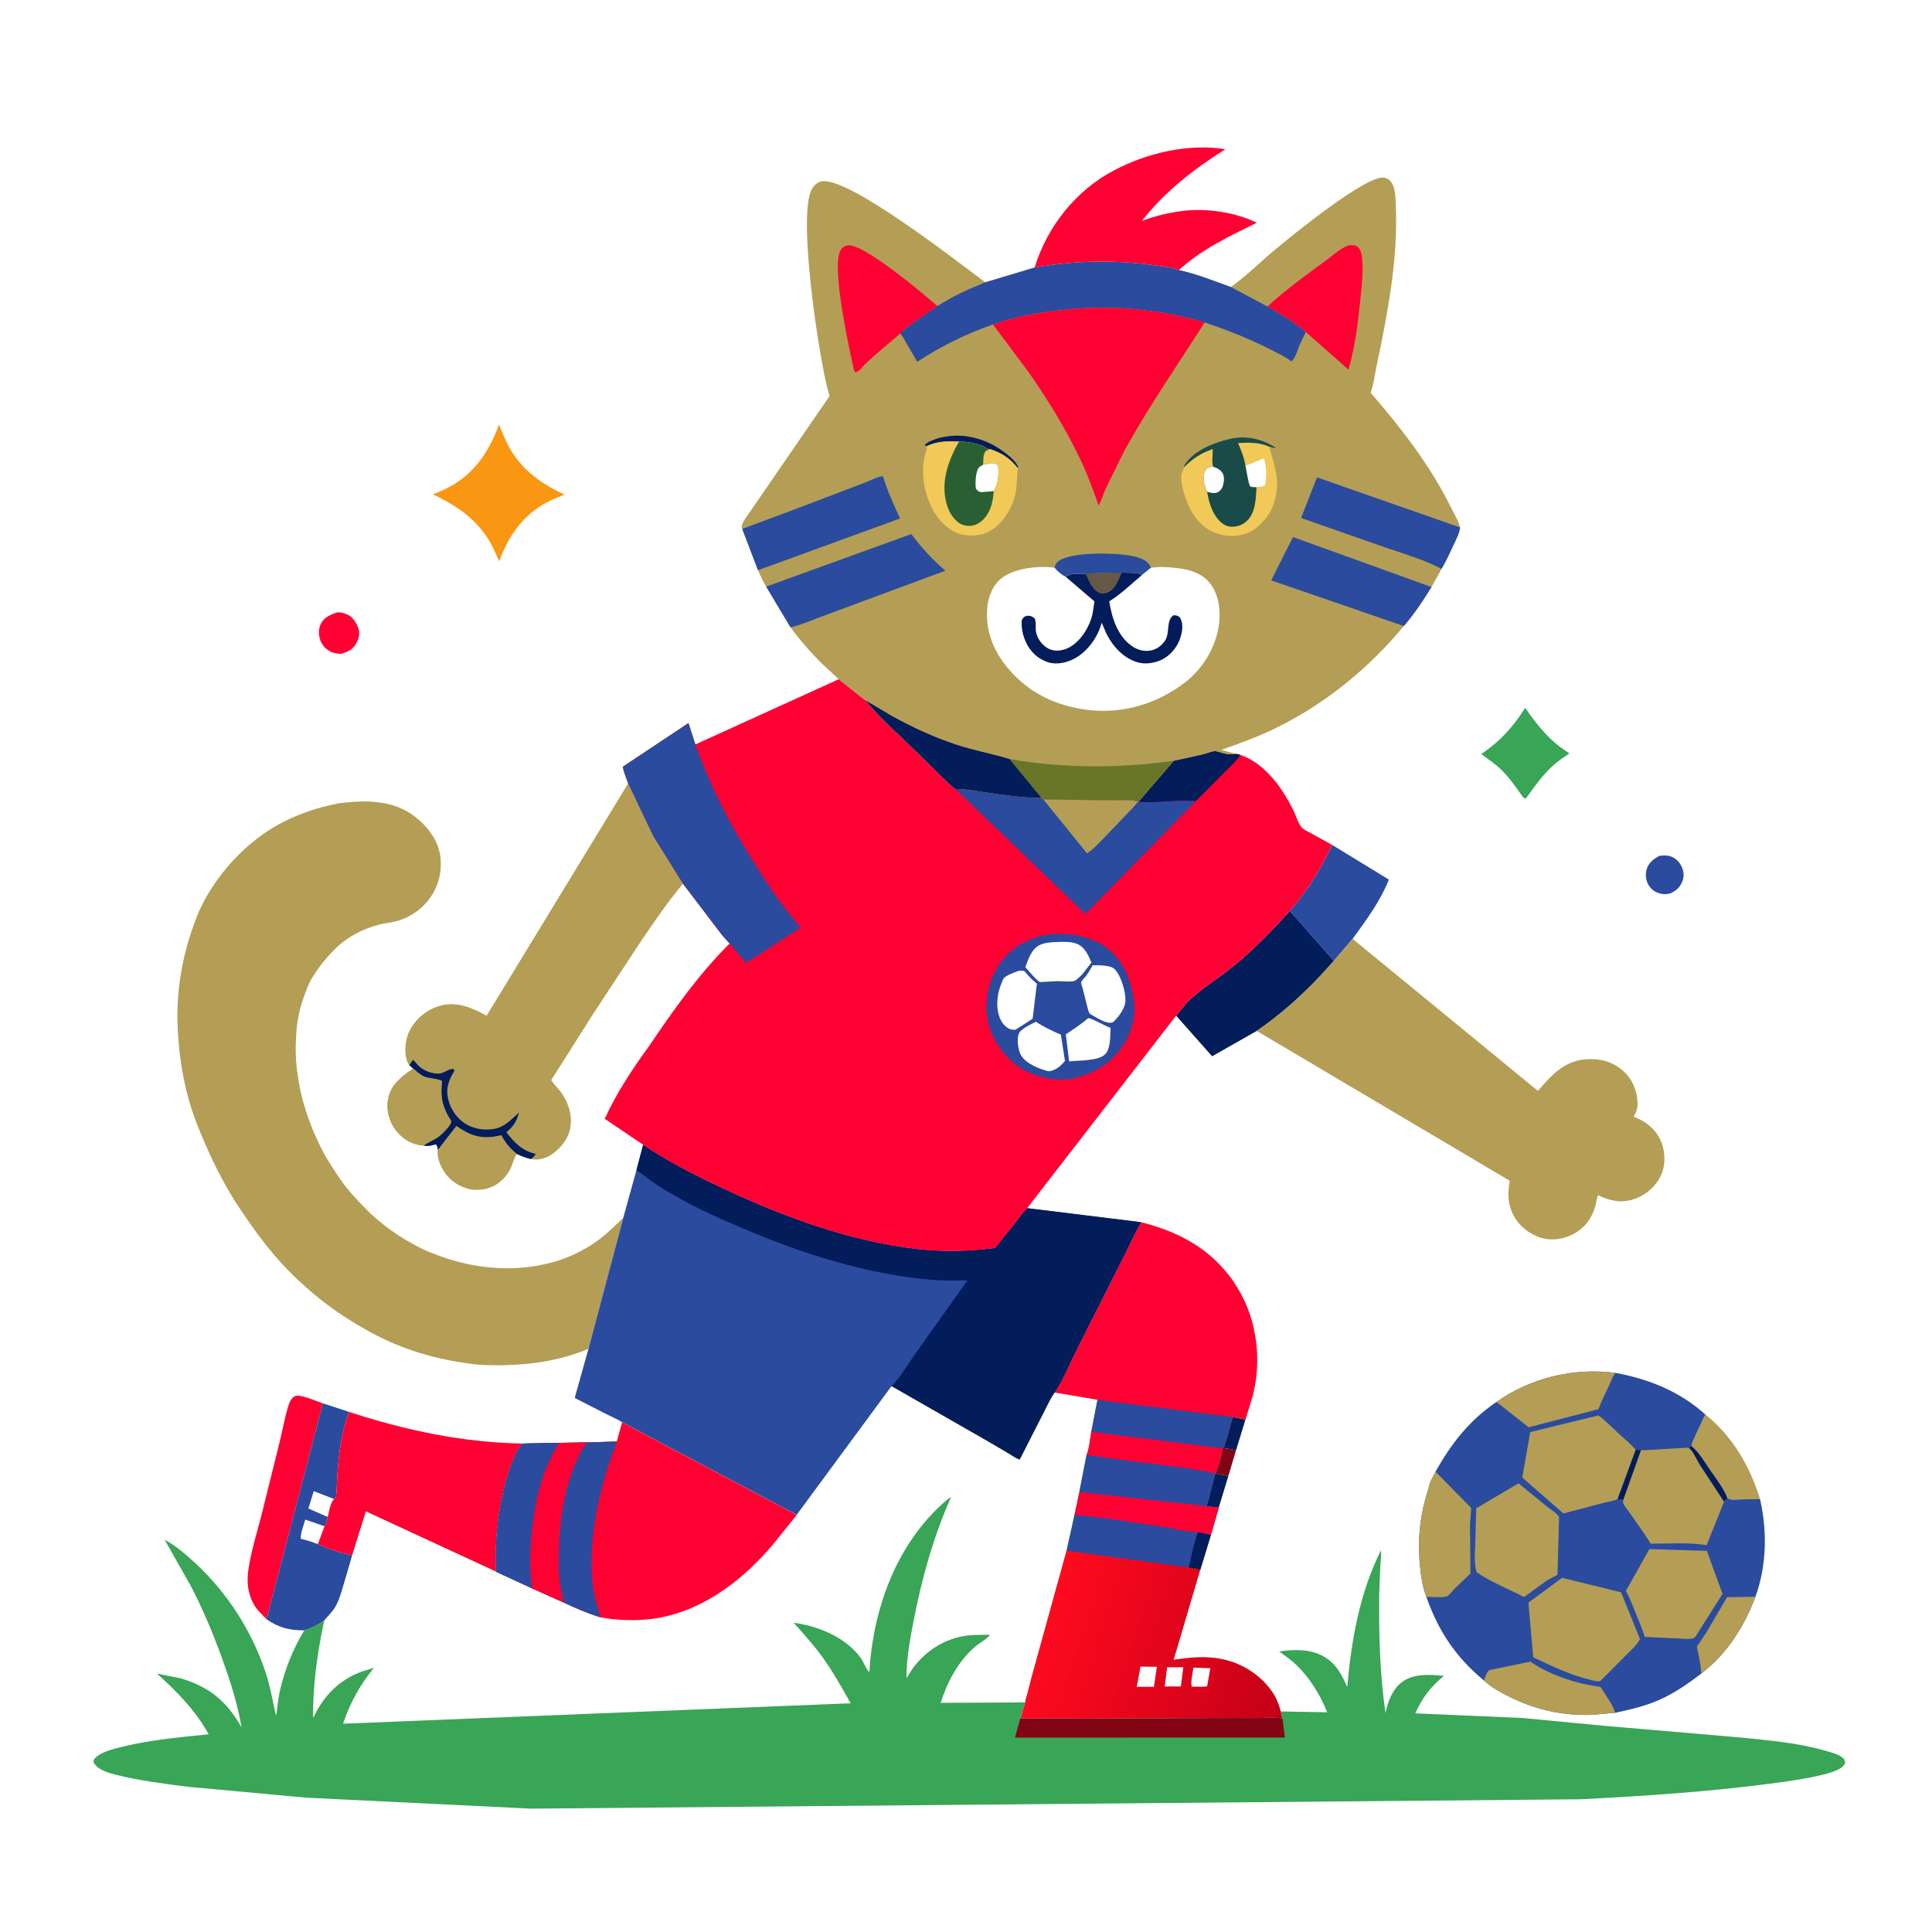 <svg version="1.1" xmlns="http://www.w3.org/2000/svg" style="display: block;" viewBox="0 0 2048 2048" width="1024" height="1024">
<defs>
	<linearGradient id="Gradient1" gradientUnits="userSpaceOnUse" x1="1361.69" y1="1801.42" x2="1107.34" y2="1719.12">
		<stop class="stop0" offset="0" stop-opacity="1" stop-color="rgb(196,0,24)"/>
		<stop class="stop1" offset="1" stop-opacity="1" stop-color="rgb(255,10,31)"/>
	</linearGradient>
</defs>
<path transform="translate(0,0)" fill="rgb(255,255,255)" d="M -0 -0 L 2048 0 L 2048 2048 L -0 2048 L -0 -0 z"/>
<path transform="translate(0,0)" fill="rgb(130,5,20)" d="M 1295.87 1535.31 L 1297.4 1534.98 L 1310.29 1537.21 L 1302.14 1564.59 L 1288.76 1562.11 C 1291.11 1553.86 1295.36 1543.83 1295.87 1535.31 z"/>
<path transform="translate(0,0)" fill="rgb(3,28,90)" d="M 1306.53 1502.05 C 1311.16 1502.86 1315.7 1503.63 1320.21 1505.02 L 1310.29 1537.21 L 1297.4 1534.98 C 1297.91 1530.79 1300.01 1525.83 1301.27 1521.74 L 1306.53 1502.05 z"/>
<path transform="translate(0,0)" fill="rgb(3,28,90)" d="M 1288.76 1562.11 L 1302.14 1564.59 L 1291.88 1598.23 L 1279.1 1596.59 L 1288.19 1562.19 L 1288.76 1562.11 z"/>
<path transform="translate(0,0)" fill="rgb(42,75,158)" d="M 1759.15 907.142 C 1762.72 906.934 1766.51 906.481 1770 907.47 C 1775.62 909.065 1779.66 913.01 1782.33 918.155 C 1784.82 922.95 1785.48 928.623 1783.58 933.73 C 1781.07 940.465 1776.82 944.321 1770.34 947.185 C 1767.68 947.665 1765.16 948.093 1762.46 947.689 C 1756.24 946.761 1751.41 944.132 1747.89 938.778 C 1744.81 934.092 1743.9 927.518 1745.35 922.094 C 1747.3 914.778 1752.82 910.512 1759.15 907.142 z"/>
<path transform="translate(0,0)" fill="rgb(255,0,51)" d="M 357.734 649.04 C 361.276 648.988 365.036 649.946 368.247 651.45 C 374.102 654.191 377.86 660.278 379.911 666.174 C 381.851 671.748 380.372 676.993 377.512 682.208 C 374.017 688.582 368.22 691.331 361.524 693.061 C 358.026 693.021 354.172 692.453 350.963 691.015 C 346.03 688.806 341.688 684.328 339.768 679.268 C 337.48 673.237 337.326 666.561 340.376 660.744 C 343.848 654.121 351.063 651.209 357.734 649.04 z"/>
<path transform="translate(0,0)" fill="rgb(180,158,85)" d="M 1807.68 1499.31 C 1836.42 1522.41 1855.02 1554.11 1865.7 1589.04 L 1843.83 1589.41 C 1839.14 1589.56 1835.25 1590.45 1831.1 1588.07 C 1826.78 1577.1 1818.22 1566.26 1811.56 1556.54 C 1806.18 1548.69 1800.5 1538.81 1792.99 1532.94 C 1793.49 1528.96 1795.87 1524.71 1797.53 1521.09 L 1807.68 1499.31 z"/>
<path transform="translate(0,0)" fill="rgb(180,158,85)" d="M 464.129 1218.77 L 464.915 1217.95 L 483.784 1193.59 C 498.335 1203.58 509.355 1207.74 527.108 1204.32 L 531.466 1203.37 C 535.951 1211.74 540.029 1216.75 547.385 1222.77 L 547.91 1223.27 C 544.528 1227.79 543.202 1235.34 540.269 1240.53 C 535.084 1249.71 526.739 1257.23 516.362 1259.9 L 515 1260.23 C 509.926 1261.5 503.042 1261.72 497.914 1260.59 C 486.349 1258.04 476.303 1251.09 470.039 1240.98 C 466.559 1235.36 462.62 1225.54 464.129 1218.77 z"/>
<path transform="translate(0,0)" fill="rgb(57,165,87)" d="M 1616.76 750.333 C 1629.98 769.495 1643.27 786.05 1663.35 798.284 C 1662.63 799.917 1659.31 801.554 1657.81 802.601 C 1652.86 806.054 1648.17 809.605 1643.83 813.808 C 1633.79 823.535 1625.74 835.156 1617.5 846.393 C 1615.06 846.746 1613.71 843.951 1612.49 842.278 C 1606.31 833.74 1599.98 824.469 1592.5 817.015 C 1585.86 810.401 1577.74 804.927 1570.23 799.346 C 1590.54 785.535 1603.73 770.818 1616.76 750.333 z"/>
<path transform="translate(0,0)" fill="rgb(42,75,158)" d="M 1412.14 895.658 L 1472.23 932.374 C 1463.29 955.202 1448.13 975.525 1433.82 995.229 L 1413.94 1018.55 L 1367.24 965.543 C 1386.5 943.829 1399.71 921.682 1412.14 895.658 z"/>
<path transform="translate(0,0)" fill="rgb(249,151,18)" d="M 529.031 450.044 C 532.552 458.437 535.648 467.029 540.179 474.955 C 553.669 498.55 574.147 513.201 598.407 524.288 L 585.75 529.532 C 556.711 542.774 539.869 565.791 529.082 595.007 C 525.511 586.618 521.903 578.164 516.915 570.5 C 502.354 548.127 482.43 535.328 458.892 523.977 L 470.114 519.329 C 500.902 505.051 517.471 481.048 529.031 450.044 z"/>
<path transform="translate(0,0)" fill="rgb(255,0,51)" d="M 282.574 1716.56 L 273.38 1706.9 C 263.976 1695.5 261.137 1680.35 263.019 1666 C 265.927 1643.83 273.752 1620.79 278.979 1598.91 L 296.931 1526.5 C 300.04 1513.71 302.225 1500.2 306.515 1487.77 C 307.536 1484.81 309.425 1481.95 312.119 1480.24 C 317.289 1476.97 335.924 1485.69 342.317 1487.6 L 282.574 1716.56 z"/>
<path transform="translate(0,0)" fill="rgb(42,75,158)" d="M 342.317 1487.6 L 369.957 1496.64 C 361.108 1519.95 358.6 1545.42 357.223 1570.15 C 357.017 1573.85 357.177 1586.55 355.055 1588.25 L 354.119 1589 C 350.104 1593.47 348.709 1602.29 347.501 1608.14 C 346.634 1611.65 345.899 1614.74 344.057 1617.88 L 336.992 1636.84 C 348.839 1642.12 360.609 1646.46 373.465 1648.5 L 363.381 1683.03 C 361.31 1689.62 359.33 1696.72 355.868 1702.72 C 352.668 1708.27 347.904 1713.1 343.694 1717.91 C 336.808 1722.31 330.5 1725.99 322.568 1728.23 C 306.47 1728.25 296 1725.58 282.574 1716.56 L 342.317 1487.6 z"/>
<path transform="translate(0,0)" fill="rgb(255,255,255)" d="M 336.992 1636.84 C 330.971 1634.54 325.16 1632.65 318.873 1631.21 C 318.319 1625.51 322.042 1616.44 323.608 1610.82 L 344.057 1617.88 L 336.992 1636.84 z"/>
<path transform="translate(0,0)" fill="rgb(255,255,255)" d="M 347.501 1608.14 L 326.874 1599.04 L 332.588 1580.68 L 354.119 1589 C 350.104 1593.47 348.709 1602.29 347.501 1608.14 z"/>
<path transform="translate(0,0)" fill="rgb(3,28,90)" d="M 1367.24 965.543 L 1413.94 1018.55 L 1400.2 1033.8 C 1379.43 1055.79 1357.23 1075.76 1332.18 1092.84 L 1284.88 1119.7 L 1246.74 1076.65 C 1252.09 1070.08 1257.64 1062.79 1264.03 1057.21 C 1278.24 1044.79 1294.86 1034.63 1309.47 1022.5 C 1330.49 1005.04 1349.07 985.912 1367.24 965.543 z"/>
<path transform="translate(0,0)" fill="rgb(255,0,51)" d="M 1096.73 283.599 C 1110.15 239.994 1140.52 201.754 1181.19 180.422 C 1215.96 162.179 1259.69 151.742 1298.96 158.219 C 1265.82 178.988 1234.67 203.125 1210.47 234.165 L 1211.43 233.806 C 1225.32 228.739 1239.34 225.31 1254.01 223.54 C 1279.17 220.501 1309.51 225.004 1332.28 236.129 C 1304.27 249.94 1272.72 264.736 1249.78 286.304 C 1242.08 283.285 1231.86 282.408 1223.67 281.265 C 1180.73 275.273 1139.43 276.29 1096.73 283.599 z"/>
<path transform="translate(0,0)" fill="rgb(255,0,51)" d="M 369.957 1496.64 C 430.107 1516.35 490.517 1529.1 554.001 1530.23 C 546.682 1539 542.752 1550.1 539.265 1560.86 C 528.595 1593.77 524.245 1631.58 525.924 1666.14 L 387.912 1602.26 L 373.465 1648.5 C 360.609 1646.46 348.839 1642.12 336.992 1636.84 L 344.057 1617.88 C 345.899 1614.74 346.634 1611.65 347.501 1608.14 C 348.709 1602.29 350.104 1593.47 354.119 1589 L 355.055 1588.25 C 357.177 1586.55 357.017 1573.85 357.223 1570.15 C 358.6 1545.42 361.108 1519.95 369.957 1496.64 z"/>
<path transform="translate(0,0)" fill="url(#Gradient1)" d="M 1144.03 1581.37 L 1247.04 1592.86 C 1257.01 1594.14 1268.47 1594.5 1278.21 1596.78 L 1279.1 1596.59 L 1291.88 1598.23 L 1283.61 1626.95 L 1272.45 1663.59 L 1244.16 1759.4 C 1261.45 1756.92 1278.17 1755.03 1295.5 1758.73 L 1297.22 1759.08 C 1318.05 1763.53 1338.88 1777.54 1350.12 1795.72 C 1353.67 1801.44 1355.97 1807.7 1357.68 1814.19 L 1359.43 1821.58 C 1350.97 1820.42 1341.69 1821.16 1333.11 1821.17 L 1284.18 1821.25 L 1152.92 1821.81 L 1081.59 1821.62 L 1086.55 1804.62 C 1086.54 1802.44 1087.94 1798.85 1088.51 1796.64 L 1093.32 1778.01 L 1130.41 1643.83 L 1138.86 1605.92 L 1144.03 1581.37 z"/>
<path transform="translate(0,0)" fill="rgb(255,255,255)" d="M 1265.06 1767.83 L 1282.96 1768.36 L 1279.61 1787.65 C 1274.44 1788.3 1268.54 1787.86 1263.29 1787.9 C 1261.91 1783.03 1264.4 1773.14 1265.06 1767.83 z"/>
<path transform="translate(0,0)" fill="rgb(255,255,255)" d="M 1237.2 1767.39 L 1254.32 1767.4 L 1251.76 1787.7 L 1234.64 1787.76 L 1237.2 1767.39 z"/>
<path transform="translate(0,0)" fill="rgb(255,255,255)" d="M 1208.95 1766.66 L 1226.34 1766.86 L 1223.17 1788.13 L 1205.04 1788.08 L 1208.95 1766.66 z"/>
<path transform="translate(0,0)" fill="rgb(42,75,158)" d="M 1144.03 1581.37 L 1247.04 1592.86 C 1257.01 1594.14 1268.47 1594.5 1278.21 1596.78 L 1279.1 1596.59 L 1291.88 1598.23 L 1283.61 1626.95 L 1272.45 1663.59 L 1260.16 1661.52 L 1130.41 1643.83 L 1138.86 1605.92 L 1144.03 1581.37 z"/>
<path transform="translate(0,0)" fill="rgb(3,28,90)" d="M 1269.94 1624.15 L 1283.61 1626.95 L 1272.45 1663.59 L 1260.16 1661.52 C 1263.17 1649.4 1265.42 1635.72 1269.94 1624.15 z"/>
<path transform="translate(0,0)" fill="rgb(255,0,51)" d="M 1144.03 1581.37 L 1247.04 1592.86 C 1257.01 1594.14 1268.47 1594.5 1278.21 1596.78 L 1279.1 1596.59 L 1291.88 1598.23 L 1283.61 1626.95 L 1269.94 1624.15 C 1258.98 1624.22 1246.01 1620.54 1235.01 1618.92 C 1203.18 1614.24 1170.92 1608.52 1138.86 1605.92 L 1144.03 1581.37 z"/>
<path transform="translate(0,0)" fill="rgb(255,0,51)" d="M 1209.68 1295.6 C 1252.95 1306.46 1288.98 1327.09 1312.51 1366.25 C 1332.55 1399.61 1337.61 1441.89 1328.06 1479.39 L 1320.21 1505.02 C 1315.7 1503.63 1311.16 1502.86 1306.53 1502.05 L 1301.27 1521.74 C 1300.01 1525.83 1297.91 1530.79 1297.4 1534.98 L 1295.87 1535.31 C 1295.36 1543.83 1291.11 1553.86 1288.76 1562.11 L 1288.19 1562.19 L 1279.1 1596.59 L 1278.21 1596.78 C 1268.47 1594.5 1257.01 1594.14 1247.04 1592.86 L 1144.03 1581.37 L 1151.56 1542.57 C 1154.47 1535.52 1155.29 1525.37 1156.59 1517.73 L 1163.18 1483.92 L 1118.01 1476.28 C 1127.29 1461.81 1134.37 1444.57 1142.05 1429.16 L 1190.46 1333.29 C 1196.9 1320.77 1202.53 1307.73 1209.68 1295.6 z"/>
<path transform="translate(0,0)" fill="rgb(42,75,158)" d="M 1163.18 1483.92 L 1306.53 1502.05 L 1301.27 1521.74 C 1300.01 1525.83 1297.91 1530.79 1297.4 1534.98 L 1295.87 1535.31 C 1295.36 1543.83 1291.11 1553.86 1288.76 1562.11 L 1288.19 1562.19 L 1279.1 1596.59 L 1278.21 1596.78 C 1268.47 1594.5 1257.01 1594.14 1247.04 1592.86 L 1144.03 1581.37 L 1151.56 1542.57 C 1154.47 1535.52 1155.29 1525.37 1156.59 1517.73 L 1163.18 1483.92 z"/>
<path transform="translate(0,0)" fill="rgb(255,0,51)" d="M 1156.59 1517.73 L 1295.87 1535.31 C 1295.36 1543.83 1291.11 1553.86 1288.76 1562.11 L 1288.19 1562.19 C 1266.05 1556.68 1242.59 1554.67 1220 1551.71 L 1151.56 1542.57 C 1154.47 1535.52 1155.29 1525.37 1156.59 1517.73 z"/>
<path transform="translate(0,0)" fill="rgb(42,75,158)" d="M 1151.56 1542.57 L 1220 1551.71 C 1242.59 1554.67 1266.05 1556.68 1288.19 1562.19 L 1279.1 1596.59 L 1278.21 1596.78 C 1268.47 1594.5 1257.01 1594.14 1247.04 1592.86 L 1144.03 1581.37 L 1151.56 1542.57 z"/>
<path transform="translate(0,0)" fill="rgb(180,158,85)" d="M 665.884 830.42 L 692.635 886.514 L 723.996 936.811 C 707.377 956.45 693.034 977.721 678.617 999.003 L 628.658 1074.99 L 584.304 1144.97 L 585.182 1146.28 C 588.255 1150.72 592.328 1154.4 595.459 1158.87 C 602.557 1169.02 606.602 1182.08 604.74 1194.47 C 602.958 1206.34 595.188 1216.41 585.611 1223.23 C 579.082 1227.87 571.531 1230.03 563.533 1228.83 L 562.702 1228.66 C 557.354 1227.42 552.859 1225.58 547.91 1223.27 L 547.385 1222.77 C 540.029 1216.75 535.951 1211.74 531.466 1203.37 L 527.108 1204.32 C 509.355 1207.74 498.335 1203.58 483.784 1193.59 L 464.915 1217.95 L 464.129 1218.77 C 463.643 1216.56 463.685 1214.56 462 1213 C 457.692 1214.27 454.468 1215.27 449.935 1214.51 L 448.995 1214.32 C 444.065 1214.11 439.148 1212.67 434.68 1210.6 C 425.195 1206.21 416.68 1196.44 413.305 1186.6 L 412.78 1185 C 410.657 1178.68 410.218 1171.41 411.432 1164.81 C 414.209 1149.72 426.113 1140.83 437.959 1132.74 L 433.884 1129.23 C 432.775 1127.66 431.968 1126.24 431.392 1124.42 C 428.083 1113.93 429.586 1100.77 434.868 1091.21 C 441.844 1078.57 453.386 1069.74 467.277 1065.92 C 484.156 1061.29 501.338 1068.48 515.803 1076.72 L 665.884 830.42 z"/>
<path transform="translate(0,0)" fill="rgb(3,28,90)" d="M 433.884 1129.23 L 437.713 1123.44 C 440.224 1125.35 441.722 1127.92 443.971 1130.07 C 449.422 1135.29 459.545 1139.1 467.1 1137.77 C 469.208 1137.4 470.952 1136.44 472.839 1135.5 C 476.012 1133.92 477.271 1132.91 480.829 1133.26 L 481.749 1135 C 475.708 1144.91 472.3 1153.35 475.091 1165.21 C 477.668 1176.16 484.692 1186.17 494.468 1191.89 C 503.736 1197.31 516.601 1198.88 526.947 1195.94 C 536.464 1193.23 542.937 1185.66 550.205 1179.36 C 547.261 1189.37 544.75 1193.51 536.791 1200.17 C 545.356 1211.48 553.442 1219.76 567.826 1223.17 C 566.819 1225.95 564.98 1226.84 562.702 1228.66 C 557.354 1227.42 552.859 1225.58 547.91 1223.27 L 547.385 1222.77 C 540.029 1216.75 535.951 1211.74 531.466 1203.37 L 527.108 1204.32 C 509.355 1207.74 498.335 1203.58 483.784 1193.59 L 464.915 1217.95 L 464.129 1218.77 C 463.643 1216.56 463.685 1214.56 462 1213 C 457.692 1214.27 454.468 1215.27 449.935 1214.51 L 448.995 1214.32 C 454.332 1210.29 460.889 1208.28 466.109 1204.02 C 469.026 1201.64 478.556 1192.36 478.343 1188.65 C 478.297 1187.85 476.043 1184.85 475.449 1183.81 C 468.048 1170.94 466.919 1160.61 468.535 1146.06 C 465.92 1143.69 453.846 1143.16 449.607 1141.27 C 445.457 1139.42 441.487 1135.61 437.959 1132.74 L 433.884 1129.23 z"/>
<path transform="translate(0,0)" fill="rgb(180,158,85)" d="M 437.959 1132.74 C 441.487 1135.61 445.457 1139.42 449.607 1141.27 C 453.846 1143.16 465.92 1143.69 468.535 1146.06 C 466.919 1160.61 468.048 1170.94 475.449 1183.81 C 476.043 1184.85 478.297 1187.85 478.343 1188.65 C 478.556 1192.36 469.026 1201.64 466.109 1204.02 C 460.889 1208.28 454.332 1210.29 448.995 1214.32 C 444.065 1214.11 439.148 1212.67 434.68 1210.6 C 425.195 1206.21 416.68 1196.44 413.305 1186.6 L 412.78 1185 C 410.657 1178.68 410.218 1171.41 411.432 1164.81 C 414.209 1149.72 426.113 1140.83 437.959 1132.74 z"/>
<path transform="translate(0,0)" fill="rgb(180,158,85)" d="M 1433.82 995.229 L 1630.23 1156.34 C 1644.37 1140.04 1658.06 1124.5 1681.16 1122.88 C 1695.84 1121.85 1708.9 1124.96 1720.22 1134.88 C 1730.24 1143.65 1735.04 1155.23 1735.86 1168.34 C 1736.22 1174.06 1734.67 1178.95 1731.62 1183.74 L 1734.51 1184.85 C 1746.98 1190.09 1757.03 1199.29 1761.66 1212.2 C 1765.39 1222.61 1765.43 1235.98 1760.63 1246.03 C 1754.88 1258.06 1744.67 1266.89 1732.1 1271.13 C 1718.6 1275.7 1706.51 1272.98 1694.12 1267.05 C 1692.63 1269.7 1692.35 1273.53 1691.63 1276.51 C 1688.99 1287.49 1683.22 1297.47 1674.04 1304.25 C 1663.93 1311.72 1651.28 1315.21 1638.79 1313.27 C 1626.69 1311.39 1614.68 1303.56 1607.65 1293.64 C 1598.53 1280.75 1597.58 1266.64 1600.39 1251.64 L 1332.18 1092.84 C 1357.23 1075.76 1379.43 1055.79 1400.2 1033.8 L 1413.94 1018.55 L 1433.82 995.229 z"/>
<path transform="translate(0,0)" fill="rgb(42,75,158)" d="M 1586.37 1486.12 C 1622.69 1460.34 1668.75 1449.51 1712.71 1455.33 C 1748.28 1461.94 1780.34 1474.93 1807.68 1499.31 L 1797.53 1521.09 C 1795.87 1524.71 1793.49 1528.96 1792.99 1532.94 C 1800.5 1538.81 1806.18 1548.69 1811.56 1556.54 C 1818.22 1566.26 1826.78 1577.1 1831.1 1588.07 C 1835.25 1590.45 1839.14 1589.56 1843.83 1589.41 L 1865.7 1589.04 C 1873.43 1622.94 1872.82 1659.75 1860.8 1692.62 C 1849.04 1724.21 1830.52 1753.32 1803.47 1774.07 C 1789.52 1784.71 1774.38 1795.21 1758.24 1802.26 C 1743.49 1808.69 1727.89 1812.21 1712.24 1815.61 L 1687.11 1817.84 C 1655.6 1818.75 1626.84 1812.24 1598.73 1798 C 1589.75 1793.45 1580.43 1788.41 1573.07 1781.45 C 1543.28 1756.67 1524.78 1729.28 1511.99 1692.71 C 1508.02 1682.72 1506.32 1670.7 1505.26 1660.08 C 1502.35 1630.94 1505.41 1604.52 1514.56 1576.82 C 1515.16 1571.72 1519.31 1564.66 1521.75 1560.07 C 1538.16 1530.38 1557.92 1505.23 1586.37 1486.12 z"/>
<path transform="translate(0,0)" fill="rgb(180,158,85)" d="M 1803.47 1774.07 C 1803.12 1767.23 1801.76 1760.31 1800.51 1753.58 C 1800.13 1751.55 1798.67 1747.12 1798.92 1745.33 C 1799.03 1744.62 1800.81 1742.54 1801.32 1741.79 L 1809.29 1729.68 L 1830.73 1693.12 L 1860.8 1692.62 C 1849.04 1724.21 1830.52 1753.32 1803.47 1774.07 z"/>
<path transform="translate(0,0)" fill="rgb(180,158,85)" d="M 1586.37 1486.12 C 1622.69 1460.34 1668.75 1449.51 1712.71 1455.33 L 1711.88 1456.23 C 1708.98 1459.92 1707.26 1465.28 1705.27 1469.54 C 1701.49 1477.66 1697.5 1485.35 1694.41 1493.79 L 1620.38 1512.97 L 1586.37 1486.12 z"/>
<path transform="translate(0,0)" fill="rgb(180,158,85)" d="M 1573.07 1781.45 C 1574.32 1778.41 1575.96 1771.58 1579.02 1770.32 L 1622.29 1761.4 C 1636.86 1771.68 1655.75 1779.04 1672.98 1783.6 C 1679.02 1785.2 1685.15 1786.28 1691.29 1787.41 C 1692.38 1787.61 1695.8 1787.86 1696.43 1788.34 C 1697.74 1789.34 1699.76 1793.19 1700.75 1794.69 C 1705.06 1801.19 1709.86 1808.12 1712.24 1815.61 L 1687.11 1817.84 C 1655.6 1818.75 1626.84 1812.24 1598.73 1798 C 1589.75 1793.45 1580.43 1788.41 1573.07 1781.45 z"/>
<path transform="translate(0,0)" fill="rgb(180,158,85)" d="M 1514.56 1576.82 C 1515.16 1571.72 1519.31 1564.66 1521.75 1560.07 L 1559.51 1598.53 L 1558.3 1615.45 L 1558.73 1668.01 L 1541.74 1684.3 C 1539.56 1686.51 1536.82 1690.34 1534.33 1691.93 C 1531.34 1693.84 1516.18 1692.84 1511.99 1692.71 C 1508.02 1682.72 1506.32 1670.7 1505.26 1660.08 C 1502.35 1630.94 1505.41 1604.52 1514.56 1576.82 z"/>
<path transform="translate(0,0)" fill="rgb(180,158,85)" d="M 1748.41 1642.1 L 1809.32 1643.98 L 1825.96 1689.56 L 1797.5 1734.55 L 1795.67 1736.39 C 1790.84 1738.09 1783.71 1737 1778.53 1736.79 L 1743.55 1735.21 C 1740.56 1725.64 1736.47 1716.42 1732.69 1707.15 C 1729.98 1700.52 1727.64 1693.6 1724 1687.42 L 1723.47 1686.56 L 1748.41 1642.1 z"/>
<path transform="translate(0,0)" fill="rgb(180,158,85)" d="M 1564.02 1629.72 L 1564.86 1598.83 L 1609.7 1572.42 L 1640.09 1597.19 C 1643.77 1600.12 1650.52 1604.1 1652.7 1608.18 L 1651.02 1669.35 L 1640.14 1675.14 L 1615.57 1692.93 C 1598.94 1684.29 1580.75 1677.19 1565.24 1666.65 C 1561.96 1655.98 1563.82 1640.87 1564.02 1629.72 z"/>
<path transform="translate(0,0)" fill="rgb(180,158,85)" d="M 1714.78 1588.93 C 1710.94 1591.27 1703.83 1592.03 1699.24 1593.24 L 1657.26 1604.34 L 1613.65 1566.22 L 1622.14 1518.04 L 1694.36 1500.42 C 1702.32 1506.18 1709.3 1513.49 1716.47 1520.18 C 1722.31 1525.64 1728.8 1530.7 1733.91 1536.86 L 1714.78 1588.93 z"/>
<path transform="translate(0,0)" fill="rgb(180,158,85)" d="M 1792.99 1532.94 C 1800.5 1538.81 1806.18 1548.69 1811.56 1556.54 C 1818.22 1566.26 1826.78 1577.1 1831.1 1588.07 C 1829.78 1589.34 1828.52 1590.37 1827.59 1591.94 L 1809.08 1637.89 C 1790.46 1634.82 1768.72 1636.45 1749.76 1636.37 C 1742.99 1625.11 1734.93 1614.47 1727.5 1603.62 C 1725.69 1600.98 1721.36 1595.87 1720.5 1592.93 C 1720.23 1591.99 1720.65 1590.99 1720.72 1590.02 L 1714.78 1588.93 L 1733.91 1536.86 L 1739.6 1536.98 C 1741.18 1537.79 1748.85 1536.87 1750.78 1536.8 L 1790 1534.55 L 1792.99 1532.94 z"/>
<path transform="translate(0,0)" fill="rgb(3,28,90)" d="M 1733.91 1536.86 L 1739.6 1536.98 L 1720.72 1590.02 L 1714.78 1588.93 L 1733.91 1536.86 z"/>
<path transform="translate(0,0)" fill="rgb(3,28,90)" d="M 1792.99 1532.94 C 1800.5 1538.81 1806.18 1548.69 1811.56 1556.54 C 1818.22 1566.26 1826.78 1577.1 1831.1 1588.07 C 1829.78 1589.34 1828.52 1590.37 1827.59 1591.94 L 1802 1552.88 C 1798.65 1547.63 1794.73 1538.06 1790 1534.55 L 1792.99 1532.94 z"/>
<path transform="translate(0,0)" fill="rgb(180,158,85)" d="M 1655.94 1672.54 L 1718.4 1687.94 L 1738.43 1737.45 C 1735.62 1743.46 1729.11 1749.11 1724.42 1753.85 L 1699.02 1779.34 C 1698.18 1780.31 1697.18 1781.67 1695.9 1782.08 C 1693.04 1782.98 1687.4 1781.07 1684.38 1780.32 C 1663.62 1775.2 1644.53 1765.89 1625.28 1756.85 L 1620.18 1698.84 L 1655.94 1672.54 z"/>
<path transform="translate(0,0)" fill="rgb(180,158,85)" d="M 359.596 851.431 C 388.188 848.041 416.993 847.594 440.707 866.327 C 453.688 876.581 464.978 891.601 466.872 908.5 C 468.826 925.922 463.997 942.373 452.775 955.84 C 444.551 965.709 432.397 973.413 419.955 976.592 C 413.765 978.174 407.234 978.589 401.12 980.352 C 385.182 984.603 371.206 991.694 358.78 1002.52 C 346.527 1014.1 337.113 1025.66 328.707 1040.24 C 319.755 1060.11 314.355 1078.76 313.794 1100.72 C 312.437 1120.8 315.002 1140.52 319.361 1160.09 C 324.963 1183.12 333.299 1204.02 344.565 1224.87 C 351.578 1236.3 358.358 1247.53 366.639 1258.12 C 374.399 1268.05 383.557 1277.17 392.444 1286.08 C 410.614 1303.15 433.174 1317.94 456.162 1327.65 C 484.428 1338.95 511.102 1344.81 541.765 1344.4 C 574.235 1343.51 605.076 1335.2 631.89 1316.24 C 642.166 1308.97 651.665 1299.64 660.698 1290.9 L 623.785 1429.86 C 586.874 1445.32 547.204 1448.62 507.611 1446.72 C 469.829 1442.64 434.376 1433.46 400.338 1416.25 C 371.029 1401.04 344.279 1383.21 320.106 1360.67 C 291.654 1335.33 269.147 1304.29 248.539 1272.48 C 232.268 1246.24 219.393 1218.61 208.12 1189.9 C 194.344 1153.85 188.499 1115.31 187.998 1076.86 C 188.191 1042.43 194.456 1009.39 206.604 977.163 C 217.713 944.913 242.702 912.756 269.174 891.559 C 295.841 869.988 326.221 857.924 359.596 851.431 z"/>
<path transform="translate(0,0)" fill="rgb(42,75,158)" d="M 681.772 1213.52 C 708.607 1231.66 737.716 1246.3 767 1260.05 C 830.9 1290.07 902.042 1316.15 972.5 1324.07 C 1000.05 1327.16 1027.35 1326.55 1054.79 1322.89 L 1076.34 1296.05 C 1080.23 1291.05 1084.19 1284.97 1088.86 1280.69 L 1209.68 1295.6 C 1202.53 1307.73 1196.9 1320.77 1190.46 1333.29 L 1142.05 1429.16 C 1134.37 1444.57 1127.29 1461.81 1118.01 1476.28 C 1113.21 1483.12 1109.47 1491.76 1105.54 1499.24 L 1081.03 1547.31 C 1077.01 1546.37 1072.66 1542.95 1069.03 1540.78 L 1045.45 1526.96 L 945.039 1469.5 L 844.577 1605.88 L 659.491 1507.69 C 654.436 1504.31 648.269 1501.78 642.821 1499.04 L 609.203 1481.89 L 623.785 1429.86 L 660.698 1290.9 L 674.606 1240.58 L 681.772 1213.52 z"/>
<path transform="translate(0,0)" fill="rgb(3,28,90)" d="M 681.772 1213.52 C 708.607 1231.66 737.716 1246.3 767 1260.05 C 830.9 1290.07 902.042 1316.15 972.5 1324.07 C 1000.05 1327.16 1027.35 1326.55 1054.79 1322.89 L 1076.34 1296.05 C 1080.23 1291.05 1084.19 1284.97 1088.86 1280.69 L 1209.68 1295.6 C 1202.53 1307.73 1196.9 1320.77 1190.46 1333.29 L 1142.05 1429.16 C 1134.37 1444.57 1127.29 1461.81 1118.01 1476.28 C 1113.21 1483.12 1109.47 1491.76 1105.54 1499.24 L 1081.03 1547.31 C 1077.01 1546.37 1072.66 1542.95 1069.03 1540.78 L 1045.45 1526.96 L 945.039 1469.5 C 953.922 1460.89 961.554 1447.13 968.886 1436.96 L 1025.49 1357.35 C 1013.14 1357.42 1000.39 1357.71 988.083 1356.69 C 919.419 1350.98 851.274 1329.3 788.145 1302.4 C 766.214 1293.06 744.077 1283.47 723.188 1271.93 C 712.523 1266.04 701.874 1259.82 691.811 1252.93 C 685.98 1248.95 680.711 1244.14 674.606 1240.58 L 681.772 1213.52 z"/>
<path transform="translate(0,0)" fill="rgb(255,0,51)" d="M 889.138 719.999 L 917.305 742.251 C 933.139 761.798 952.646 778.369 970.49 796.032 L 999.655 824.619 C 1003.76 828.475 1008.14 833.319 1012.85 836.389 C 1023.54 836.235 1034.43 838.469 1045 840.002 C 1064.43 842.82 1084.38 845.795 1104.04 845.846 L 1106.02 847.515 L 1183.35 848.327 C 1189.01 848.442 1201.45 847.293 1206.24 849.918 L 1206.77 849.963 L 1244.2 806.462 L 1274.56 799.743 C 1278.36 798.82 1284.08 796.366 1287.81 796.251 C 1290.32 796.174 1295.21 798.136 1297.81 798.752 C 1302.32 799.824 1305.69 799.68 1310.26 799.082 L 1314.8 800.159 C 1341.08 809.241 1359.69 835.738 1371.41 859.747 C 1373.75 864.522 1376.29 873.182 1379.7 877.036 C 1381.79 879.394 1386.57 881.587 1389.4 883.161 L 1412.14 895.658 C 1399.71 921.682 1386.5 943.829 1367.24 965.543 C 1349.07 985.912 1330.49 1005.04 1309.47 1022.5 C 1294.86 1034.63 1278.24 1044.79 1264.03 1057.21 C 1257.64 1062.79 1252.09 1070.08 1246.74 1076.65 L 1088.86 1280.69 C 1084.19 1284.97 1080.23 1291.05 1076.34 1296.05 L 1054.79 1322.89 C 1027.35 1326.55 1000.05 1327.16 972.5 1324.07 C 902.042 1316.15 830.9 1290.07 767 1260.05 C 737.716 1246.3 708.607 1231.66 681.772 1213.52 L 641.01 1185.99 C 653.272 1159.07 670.667 1132.66 688.112 1108.78 C 713.486 1071.14 741.087 1032.21 773.406 1000.2 L 765.453 991.224 L 723.996 936.811 L 692.635 886.514 L 665.884 830.42 C 663.871 824.691 661.324 818.774 660.127 812.829 L 729.806 766.493 L 737.122 789.132 L 889.138 719.999 z"/>
<path transform="translate(0,0)" fill="rgb(3,28,90)" d="M 1244.2 806.462 L 1274.56 799.743 C 1278.36 798.82 1284.08 796.366 1287.81 796.251 C 1290.32 796.174 1295.21 798.136 1297.81 798.752 C 1302.32 799.824 1305.69 799.68 1310.26 799.082 L 1314.8 800.159 C 1310.1 807.642 1302.54 813.999 1296.33 820.265 L 1267.41 849.399 C 1247.39 847.367 1226.83 851.855 1206.77 849.963 L 1244.2 806.462 z"/>
<path transform="translate(0,0)" fill="rgb(42,75,158)" d="M 1012.85 836.389 C 1023.54 836.235 1034.43 838.469 1045 840.002 C 1064.43 842.82 1084.38 845.795 1104.04 845.846 L 1106.02 847.515 L 1183.35 848.327 C 1189.01 848.442 1201.45 847.293 1206.24 849.918 L 1206.77 849.963 C 1226.83 851.855 1247.39 847.367 1267.41 849.399 L 1150.5 968.911 L 1012.85 836.389 z"/>
<path transform="translate(0,0)" fill="rgb(180,158,85)" d="M 1106.02 847.515 L 1183.35 848.327 C 1189.01 848.442 1201.45 847.293 1206.24 849.918 C 1202.74 854.675 1197.88 859.185 1193.86 863.583 L 1167.2 891.419 C 1162.95 895.536 1157.4 901.811 1152.24 904.513 L 1106.02 847.515 z"/>
<path transform="translate(0,0)" fill="rgb(42,75,158)" d="M 665.884 830.42 C 663.871 824.691 661.324 818.774 660.127 812.829 L 729.806 766.493 L 737.122 789.132 C 758.025 848.198 788.505 900.645 823.807 951.982 L 841.167 974.33 L 848.733 983.283 L 791.024 1020.86 L 773.406 1000.2 L 765.453 991.224 L 723.996 936.811 L 692.635 886.514 L 665.884 830.42 z"/>
<path transform="translate(0,0)" fill="rgb(42,75,158)" d="M 1113.03 990.318 C 1130.17 988.553 1149.7 991.607 1165.04 999.74 C 1180.22 1007.79 1192.14 1022.97 1196.97 1039.43 L 1199.95 1050.18 C 1204.96 1069.84 1202.8 1087.8 1192.19 1105.28 C 1178.91 1127.18 1160.49 1137.82 1135.99 1143.72 C 1126.67 1144.76 1116.95 1144.86 1107.81 1142.55 L 1106 1142.06 C 1096.88 1139.7 1087.74 1136.47 1079.95 1131.03 C 1063.11 1119.26 1050.37 1100.42 1046.81 1080.15 C 1043.19 1059.5 1048.45 1037.31 1060.66 1020.35 C 1073.84 1002.04 1091.31 994.065 1113.03 990.318 z"/>
<path transform="translate(0,0)" fill="rgb(255,255,255)" d="M 1153.67 1079.09 C 1161.65 1081.45 1169.3 1086.63 1177.27 1089.62 C 1176.88 1096.92 1177.22 1109.55 1173.03 1115.62 C 1168.27 1122.51 1158.78 1122.74 1151.23 1123.9 L 1133.33 1125.03 L 1129.8 1096.48 C 1138.13 1090.8 1146.07 1085.84 1153.67 1079.09 z"/>
<path transform="translate(0,0)" fill="rgb(255,255,255)" d="M 1098.04 1083.09 C 1106.2 1088.5 1115.61 1092.93 1124.58 1096.83 L 1128.91 1124.58 L 1127.75 1125.96 C 1123.64 1130.69 1117.91 1135.23 1111.5 1135.59 C 1101.55 1133.03 1088.41 1127.99 1082.6 1119.07 C 1079.32 1114.03 1077.87 1102.45 1079.59 1096.72 C 1081.48 1090.43 1092.53 1086.21 1098.04 1083.09 z"/>
<path transform="translate(0,0)" fill="rgb(255,255,255)" d="M 1080.04 1029.05 C 1081.54 1028.9 1084.13 1028.66 1085.5 1029.31 C 1086.45 1029.76 1088.54 1032.6 1089.33 1033.45 C 1092.2 1036.52 1094.99 1039.37 1098.29 1041.98 L 1099.16 1042.65 L 1094.62 1079.94 L 1076.51 1091.5 C 1074.35 1091.8 1071.96 1091.5 1069.95 1090.61 C 1065.31 1088.54 1061.76 1083.86 1059.91 1079.25 C 1055.29 1067.79 1056.86 1053.16 1061.73 1042.03 C 1062.36 1040.6 1063.13 1038.06 1064.08 1036.97 C 1067.12 1033.47 1075.73 1030.71 1080.04 1029.05 z"/>
<path transform="translate(0,0)" fill="rgb(255,255,255)" d="M 1158.24 1023.26 C 1164.36 1023.24 1177.03 1022.82 1181.53 1027.26 C 1188.19 1033.85 1193.29 1051.19 1193.04 1060.5 C 1192.82 1068.76 1185.8 1078.13 1179.93 1083.5 L 1178.56 1083.94 C 1173.17 1085.4 1164.08 1079.78 1159.39 1077.09 C 1155.09 1074.62 1154.54 1074.66 1153.22 1069.74 L 1147.61 1047.53 C 1147.28 1046.28 1145.84 1042.5 1146 1041.32 C 1146.2 1039.8 1149.95 1036.22 1151.06 1034.79 C 1153.82 1031.24 1156 1027.16 1158.24 1023.26 z"/>
<path transform="translate(0,0)" fill="rgb(255,255,255)" d="M 1123.6 998.441 C 1129.32 998.366 1136.75 998.325 1142.03 1000.66 C 1150.12 1004.23 1153.74 1012.74 1156.99 1020.32 L 1147.35 1032.67 C 1145.69 1034.45 1141.15 1038.98 1138.98 1039.79 C 1135.22 1041.18 1124.98 1039.99 1120.54 1040.05 L 1102.21 1041.04 C 1096.62 1037.18 1091.54 1030.3 1086.9 1025.23 L 1088.84 1020 C 1090.62 1015.08 1093.01 1009.98 1096.52 1006.02 C 1103.23 998.472 1114.06 998.963 1123.6 998.441 z"/>
<path transform="translate(0,0)" fill="rgb(180,158,85)" d="M 1304.73 304.244 L 1305.69 303.569 C 1321.59 292.195 1335.88 277.79 1350.91 265.209 C 1368.83 250.218 1448.2 185.484 1466.95 188.306 C 1470.37 188.821 1472.61 190.12 1474.67 192.983 C 1479.71 200.005 1479.33 211.779 1479.67 220.168 C 1481.93 276.244 1470.53 334.515 1459 389.094 C 1457.16 397.827 1456.03 407.977 1452.96 416.314 C 1485.94 454.641 1516.07 493.181 1538.58 538.872 C 1541.54 544.874 1546.41 552.705 1547.77 559.115 C 1546.89 565.569 1543.67 571.578 1540.93 577.431 C 1536.92 586.026 1532.89 594.807 1528.15 603.025 L 1517.45 622.274 C 1508.63 636.582 1499.13 650.911 1488.1 663.629 C 1451.28 708.135 1405.37 745.63 1353.53 771.255 C 1334.32 780.748 1314.72 787.858 1294.54 794.892 L 1310.26 799.082 C 1305.69 799.68 1302.32 799.824 1297.81 798.752 C 1295.21 798.136 1290.32 796.174 1287.81 796.251 C 1284.08 796.366 1278.36 798.82 1274.56 799.743 L 1244.2 806.462 L 1206.77 849.963 L 1206.24 849.918 C 1201.45 847.293 1189.01 848.442 1183.35 848.327 L 1106.02 847.515 L 1104.04 845.846 C 1084.38 845.795 1064.43 842.82 1045 840.002 C 1034.43 838.469 1023.54 836.235 1012.85 836.389 C 1008.14 833.319 1003.76 828.475 999.655 824.619 L 970.49 796.032 C 952.646 778.369 933.139 761.798 917.305 742.251 L 889.138 719.999 L 871.971 704.115 C 860.066 692.419 847.826 678.501 837.97 664.971 L 812.154 621.851 C 808.737 616.487 806.16 610.234 803.513 604.456 L 786.793 560.648 C 786.502 559.861 786.265 559.367 786.217 558.479 C 785.976 554.019 794.769 543.183 797.459 538.941 L 879.424 419.771 L 877.673 413.982 C 868.395 379.597 844.546 226.1 861.008 199.751 C 863.214 196.22 866.812 193.011 871 192.226 C 899.485 186.888 1016.46 278.626 1044.46 299.259 L 1096.73 283.599 C 1139.43 276.29 1180.73 275.273 1223.67 281.265 C 1231.86 282.408 1242.08 283.285 1249.78 286.304 C 1269.03 290.621 1286.25 297.597 1304.73 304.244 z"/>
<path transform="translate(0,0)" fill="rgb(3,28,90)" d="M 982.244 472.895 L 980.209 472 C 981.91 468.657 991.309 465.578 994.998 464.407 C 997.483 463.618 999.938 463.272 1002.5 462.877 L 1004.13 462.601 C 1024.61 459.344 1046.71 466.172 1063.24 478.348 C 1068.7 482.374 1076.87 488.617 1079.32 495.085 L 1078.87 496.142 C 1070.2 485.528 1062.11 480.188 1049.18 475.978 L 1046.5 475.762 C 1040.39 470.122 1024.84 468.279 1016.63 468.02 C 1003.77 467.516 994.275 467.577 982.244 472.895 z"/>
<path transform="translate(0,0)" fill="rgb(42,75,158)" d="M 1117.9 601.854 C 1118.77 598.2 1119.83 596.27 1123.1 594.146 C 1137.96 584.519 1186.48 585.705 1203.58 590.117 C 1208.76 591.454 1215.95 594.107 1218.69 599.08 L 1219.95 601.905 L 1210.75 609.37 C 1205.31 606.536 1195.16 607.226 1189.02 607.058 L 1150.84 608.058 L 1149.6 608.226 C 1147.04 608.552 1145.01 608.818 1142.48 608.341 C 1137.89 607.477 1133.62 609.238 1129.66 611.397 C 1124.72 609.072 1121.41 605.974 1117.9 601.854 z"/>
<path transform="translate(0,0)" fill="rgb(105,118,39)" d="M 1070.16 804.635 C 1127.13 814.553 1187.02 814.561 1244.2 806.462 L 1206.77 849.963 L 1206.24 849.918 C 1201.45 847.293 1189.01 848.442 1183.35 848.327 L 1106.02 847.515 L 1104.04 845.846 L 1070.16 804.635 z"/>
<path transform="translate(0,0)" fill="rgb(3,28,90)" d="M 917.305 742.251 L 945.302 758.892 C 966.88 770.798 989.142 781.174 1012.54 788.995 C 1031.57 795.357 1051.13 798.811 1070.16 804.635 L 1104.04 845.846 C 1084.38 845.795 1064.43 842.82 1045 840.002 C 1034.43 838.469 1023.54 836.235 1012.85 836.389 C 1008.14 833.319 1003.76 828.475 999.655 824.619 L 970.49 796.032 C 952.646 778.369 933.139 761.798 917.305 742.251 z"/>
<path transform="translate(0,0)" fill="rgb(255,0,51)" d="M 1343.52 324.854 C 1363.15 306.854 1385.25 291.057 1406.69 275.289 C 1412.71 270.867 1424.92 259.609 1432.35 259.814 C 1435.34 259.897 1437.86 260.311 1440.05 262.5 C 1447.43 269.892 1443.46 302.979 1442.42 313.67 C 1439.94 339.159 1436.69 367.306 1429.41 391.876 L 1384.26 351.944 C 1372.09 341.535 1357.3 333.007 1343.52 324.854 z"/>
<path transform="translate(0,0)" fill="rgb(42,75,158)" d="M 1396.08 506.015 L 1547.77 559.115 C 1546.89 565.569 1543.67 571.578 1540.93 577.431 C 1536.92 586.026 1532.89 594.807 1528.15 603.025 C 1509.29 592.99 1486.6 586.695 1466.36 579.587 L 1379.24 549.095 L 1396.08 506.015 z"/>
<path transform="translate(0,0)" fill="rgb(255,0,51)" d="M 905.162 392.117 C 900.051 368.601 880.881 282.633 891.041 265.301 C 892.628 262.593 895.34 260.62 898.469 260.09 C 914.562 257.363 978.383 310.988 993.643 324.46 L 966.292 343.553 C 962.161 346.699 957.531 349.761 954.163 353.715 C 949.923 357.541 913.343 387.564 912.801 391.144 C 910.631 392.818 909.266 394.231 906.5 394.721 L 905.162 392.117 z"/>
<path transform="translate(0,0)" fill="rgb(42,75,158)" d="M 837.288 541.889 L 917.169 511.463 C 922.53 509.481 930.596 504.992 936.008 504.739 C 940.571 520.588 947.375 534.633 954.125 549.582 L 803.513 604.456 L 786.793 560.648 L 837.288 541.889 z"/>
<path transform="translate(0,0)" fill="rgb(42,75,158)" d="M 1370.62 569.321 L 1517.45 622.274 C 1508.63 636.582 1499.13 650.911 1488.1 663.629 L 1347.52 615.239 L 1370.62 569.321 z"/>
<path transform="translate(0,0)" fill="rgb(241,201,89)" d="M 982.244 472.895 C 994.275 467.577 1003.77 467.516 1016.63 468.02 C 1024.84 468.279 1040.39 470.122 1046.5 475.762 L 1049.18 475.978 C 1062.11 480.188 1070.2 485.528 1078.87 496.142 L 1077.35 517.845 L 1077.08 519.5 C 1075.69 528.818 1072.67 536.485 1067.73 544.5 C 1061.28 554.96 1051.2 564.359 1038.87 566.837 C 1028.76 568.867 1016.73 567.489 1008.02 561.626 L 1007 560.922 C 999.096 555.564 993.321 548.534 988.754 540.207 C 979.097 522.6 975.383 498.401 981.479 478.999 C 982.046 477.193 982.597 476.098 982.449 474.128 L 982.244 472.895 z"/>
<path transform="translate(0,0)" fill="rgb(42,95,51)" d="M 1016.63 468.02 C 1024.84 468.279 1040.39 470.122 1046.5 475.762 L 1049.18 475.978 C 1046.52 477.21 1044.66 477.465 1043.5 480.454 C 1042.15 483.941 1042.34 488.849 1042.13 492.59 C 1047.27 491.766 1051.77 490.677 1056.88 492.23 C 1059.21 495.558 1058.4 504.466 1057.82 508.468 C 1057.22 512.601 1055.24 516.955 1053.35 520.649 C 1052.97 527.694 1051.6 535.457 1048.49 541.837 C 1045.28 548.407 1040.09 554.298 1032.98 556.597 C 1028.43 558.066 1022.41 557.646 1018.23 555.299 C 1010.17 550.771 1005.04 541.199 1003.01 532.482 L 1002.68 531 C 997.616 509.059 1005.8 486.937 1016.63 468.02 z"/>
<path transform="translate(0,0)" fill="rgb(255,255,255)" d="M 1042.13 492.59 C 1047.27 491.766 1051.77 490.677 1056.88 492.23 C 1059.21 495.558 1058.4 504.466 1057.82 508.468 C 1057.22 512.601 1055.24 516.955 1053.35 520.649 L 1040.5 521.664 C 1037.19 521.423 1036.27 520.22 1034.37 517.721 C 1033.67 511.668 1034.19 504.337 1036.06 498.5 C 1037.06 495.384 1039.43 494.058 1042.13 492.59 z"/>
<path transform="translate(0,0)" fill="rgb(241,201,89)" d="M 1254.62 495.924 C 1255.07 494.584 1255.47 493.336 1256.24 492.136 C 1265.7 477.348 1287.8 468.806 1304.16 465.127 C 1320.89 461.366 1337.63 465.116 1351.91 474.284 L 1351.5 475.173 L 1345.42 473.515 C 1349.55 488.983 1355.41 503.717 1353.32 520 C 1351.18 536.618 1345.11 548.498 1332.09 559.252 C 1326.99 563.463 1320.94 566.005 1314.5 567.206 L 1313.14 567.474 C 1306.41 568.715 1299.53 568.259 1292.99 566.331 L 1291.19 565.81 C 1278.01 561.849 1268.65 552.559 1262.19 540.588 C 1257.63 532.12 1250.13 511.984 1252.64 502.024 C 1252.92 500.903 1253.53 500.012 1253.9 498.954 C 1253.95 498.813 1254.79 496.28 1254.62 495.924 z"/>
<path transform="translate(0,0)" fill="rgb(255,255,255)" d="M 1320.24 493.803 L 1339.94 485.923 C 1342.62 495.354 1342.71 504.364 1341.06 514 C 1338.05 517.303 1335.46 514.935 1331.98 516.514 C 1329.9 516.419 1327.2 516.616 1325.34 515.618 C 1323.72 514.749 1320.78 496.549 1320.24 493.803 z"/>
<path transform="translate(0,0)" fill="rgb(25,76,72)" d="M 1254.62 495.924 C 1255.07 494.584 1255.47 493.336 1256.24 492.136 C 1265.7 477.348 1287.8 468.806 1304.16 465.127 C 1320.89 461.366 1337.63 465.116 1351.91 474.284 L 1351.5 475.173 L 1345.42 473.515 C 1335.17 468.85 1323.36 468.899 1312.32 469.703 C 1315.9 477.449 1318.86 485.343 1320.24 493.803 C 1320.78 496.549 1323.72 514.749 1325.34 515.618 C 1327.2 516.616 1329.9 516.419 1331.98 516.514 C 1331.14 528.773 1331.12 544.389 1320.89 553.002 C 1316.15 556.992 1309.94 558.992 1303.76 558.243 C 1297.65 557.502 1292.6 552.804 1289.21 547.981 C 1283.78 540.248 1281.22 530.449 1279.54 521.251 L 1276.78 513.39 C 1275.65 508.894 1275.38 502.018 1278.23 498.029 C 1280.42 494.967 1282.61 495.166 1285.98 494.794 C 1284.38 489.969 1285.59 481.24 1285.63 475.954 C 1272.92 480.472 1263.97 486.113 1254.62 495.924 z"/>
<path transform="translate(0,0)" fill="rgb(255,255,255)" d="M 1285.98 494.794 C 1290.21 496.006 1294.66 498.325 1296.52 502.632 C 1298.38 506.957 1297.31 514.183 1294.84 518.142 C 1293.28 520.649 1290.9 522.247 1287.96 522.599 C 1285.22 522.929 1282.19 521.917 1279.54 521.251 L 1276.78 513.39 C 1275.65 508.894 1275.38 502.018 1278.23 498.029 C 1280.42 494.967 1282.61 495.166 1285.98 494.794 z"/>
<path transform="translate(0,0)" fill="rgb(42,75,158)" d="M 812.154 621.851 L 966.026 566.138 C 976.967 580.666 988.283 593.107 1002.1 604.961 L 876.124 651.656 C 863.757 655.987 850.706 662.146 837.97 664.971 L 812.154 621.851 z"/>
<path transform="translate(0,0)" fill="rgb(42,75,158)" d="M 1096.73 283.599 C 1139.43 276.29 1180.73 275.273 1223.67 281.265 C 1231.86 282.408 1242.08 283.285 1249.78 286.304 C 1269.03 290.621 1286.25 297.597 1304.73 304.244 L 1343.52 324.854 C 1357.3 333.007 1372.09 341.535 1384.26 351.944 L 1378.03 364.717 C 1376.21 369.056 1372.79 380.783 1368.89 383.125 C 1363.82 378.783 1356.59 375.619 1350.64 372.493 C 1326.81 359.956 1302.52 350.45 1277.07 341.773 C 1224.63 326.788 1174.55 322.631 1120.35 329.236 C 1097.6 332.009 1074.23 336.321 1052.57 343.948 C 1023.83 354.051 997.733 366.826 972.246 383.534 L 971.653 382.322 L 956.518 356.401 L 954.163 353.715 C 957.531 349.761 962.161 346.699 966.292 343.553 L 993.643 324.46 C 1009.59 314.201 1026.91 306.34 1044.46 299.259 L 1096.73 283.599 z"/>
<path transform="translate(0,0)" fill="rgb(255,0,51)" d="M 1052.57 343.948 C 1074.23 336.321 1097.6 332.009 1120.35 329.236 C 1174.55 322.631 1224.63 326.788 1277.07 341.773 C 1248.34 386.718 1217.94 430.632 1192.11 477.364 L 1172.25 517.628 C 1169.6 523.57 1167.71 530.217 1164.63 535.89 C 1158.91 520.095 1153.32 504.151 1146.13 488.945 C 1130.3 455.46 1110.12 422.462 1088.72 392.246 L 1052.57 343.948 z"/>
<path transform="translate(0,0)" fill="rgb(255,255,255)" d="M 1219.95 601.905 C 1225.68 601 1231.75 600.889 1237.52 601.287 C 1253.63 602.398 1271.34 604.475 1282.24 617.813 C 1291.93 629.672 1294 646.16 1292.28 660.953 C 1289.49 684.987 1275.66 708.195 1256.65 723.025 C 1227.31 745.912 1189.89 757.22 1152.75 752.461 C 1119.42 748.19 1091.5 735.184 1069.27 709.307 C 1053.38 690.821 1044.36 668.966 1046.56 644.28 C 1047.61 632.466 1052 620.762 1061.45 613.144 C 1074.72 602.445 1100.06 599.519 1116.77 601.694 L 1117.9 601.854 C 1121.41 605.974 1124.72 609.072 1129.66 611.397 C 1133.62 609.238 1137.89 607.477 1142.48 608.341 C 1145.01 608.818 1147.04 608.552 1149.6 608.226 L 1150.84 608.058 L 1189.02 607.058 C 1195.16 607.226 1205.31 606.536 1210.75 609.37 L 1219.95 601.905 z"/>
<path transform="translate(0,0)" fill="rgb(3,28,90)" d="M 1189.02 607.058 C 1195.16 607.226 1205.31 606.536 1210.75 609.37 C 1199.51 618.728 1188.32 629.841 1175.84 637.415 C 1178.61 654.807 1184.4 673.629 1199.35 684.521 C 1204.97 688.613 1212.13 690.83 1219.06 689.677 C 1225.73 688.568 1230.86 684.994 1234.74 679.482 C 1240.62 671.143 1235.63 657.88 1244 652.183 C 1247.05 652.261 1248.08 652.466 1250.65 654.346 C 1254.1 659.573 1253.59 666.684 1252.22 672.589 C 1249.79 683.059 1243.14 692.526 1233.89 698.026 C 1226.02 702.701 1214.6 704.719 1205.7 702.047 C 1190.97 697.628 1179.8 685.388 1172.95 672 L 1167.81 660.045 L 1167.49 661.226 C 1163.47 675.709 1153.15 689.998 1140.04 697.542 C 1131.78 702.294 1120.34 705.05 1110.99 702.023 C 1100.48 698.622 1092.45 691.179 1087.79 681.281 C 1084.08 673.403 1082.62 666.273 1083.04 657.5 C 1084.52 655.204 1085.12 653.702 1088 652.977 C 1091.51 652.094 1093.97 653.427 1096.68 655.307 C 1098.77 659.694 1097.46 664.325 1098.07 669 C 1099.18 677.515 1106.26 686.211 1114.5 688.823 C 1121.13 690.925 1128.86 689.06 1134.69 685.582 C 1146.34 678.625 1155.08 664.105 1158.07 651.123 L 1160.2 637.524 L 1129.66 611.397 C 1133.62 609.238 1137.89 607.477 1142.48 608.341 C 1145.01 608.818 1147.04 608.552 1149.6 608.226 L 1150.84 608.058 L 1189.02 607.058 z"/>
<path transform="translate(0,0)" fill="rgb(102,88,71)" d="M 1150.84 608.058 L 1189.02 607.058 C 1185.84 614.855 1182.37 624.658 1174.02 628.212 C 1171.43 629.313 1168.74 629.155 1166 628.955 C 1157.26 624.62 1154.45 616.439 1150.84 608.058 z"/>
<path transform="translate(0,0)" fill="rgb(57,165,87)" d="M 844.577 1605.88 L 945.039 1469.5 L 1045.45 1526.96 L 1069.03 1540.78 C 1072.66 1542.95 1077.01 1546.37 1081.03 1547.31 L 1105.54 1499.24 C 1109.47 1491.76 1113.21 1483.12 1118.01 1476.28 L 1163.18 1483.92 L 1156.59 1517.73 C 1155.29 1525.37 1154.47 1535.52 1151.56 1542.57 L 1144.03 1581.37 L 1138.86 1605.92 L 1130.41 1643.83 L 1093.32 1778.01 L 1088.51 1796.64 C 1087.94 1798.85 1086.54 1802.44 1086.55 1804.62 L 1081.59 1821.62 L 1152.92 1821.81 L 1284.18 1821.25 L 1333.11 1821.17 C 1341.69 1821.16 1350.97 1820.42 1359.43 1821.58 L 1357.68 1814.19 L 1406.83 1815.1 C 1399.89 1797.23 1388.58 1778.92 1374.82 1765.49 C 1369.18 1759.98 1362.47 1755.37 1356.11 1750.72 C 1368.77 1748.47 1384.34 1748.12 1396.52 1752.81 C 1413.71 1759.44 1421.15 1772.15 1428.11 1788.31 C 1432.57 1738.25 1441.21 1688.91 1463.78 1643.5 C 1464.49 1648.25 1463.51 1654.03 1463.26 1658.84 L 1461.98 1690.81 C 1461.65 1732.93 1462.64 1774.15 1468.66 1815.9 C 1471.11 1804.17 1475.71 1791.41 1485.35 1783.68 C 1497.83 1773.69 1515.77 1775.04 1530.66 1776.4 C 1516.09 1788.79 1508.15 1798.79 1500.24 1816.21 L 1613.68 1821.12 L 1699.65 1829.34 L 1847 1841.98 C 1876.51 1845.07 1906.41 1847.55 1935 1855.87 C 1940.67 1857.52 1947.38 1859.07 1952.26 1862.5 C 1955.11 1864.49 1955.51 1865.67 1956 1869 C 1954.73 1871.13 1953.7 1872.65 1951.58 1874.02 C 1945.21 1878.1 1937.08 1880.1 1929.8 1881.86 C 1914.52 1885.55 1898.57 1887.76 1883 1889.88 C 1814.48 1899.2 1745.01 1903.72 1676 1907.3 L 562.996 1917.25 L 324.5 1905.6 L 199.125 1894.07 C 173.941 1890.89 148.59 1887.67 123.906 1881.59 C 116.261 1879.71 103.692 1876.36 99.74 1868.98 C 98.68 1867 99.178 1866.89 99.725 1864.87 C 106.108 1857.25 119.419 1854.18 128.732 1851.87 C 159.069 1844.36 190.128 1841.54 221.141 1838.42 C 207.967 1813.99 186.901 1792.3 166.292 1774.05 L 191.5 1779.09 C 221.839 1788.01 240.765 1803.78 256.053 1831.15 C 251.869 1806.13 244.138 1782.09 235.537 1758.3 C 225.932 1731.73 214.822 1705.12 201.661 1680.08 L 174.622 1632.38 L 176.968 1633.5 C 187.664 1639.68 198.078 1648.67 207.073 1657.01 C 240.783 1688.27 266.51 1728.22 281.215 1771.77 C 286.432 1787.22 288.875 1802.4 292.39 1818.23 C 293.398 1816.41 293.495 1812.56 293.804 1810.43 C 294.67 1804.46 295.322 1798.42 296.669 1792.53 C 301.911 1769.62 310.423 1748.29 322.568 1728.23 C 330.5 1725.99 336.808 1722.31 343.694 1717.91 C 347.904 1713.1 352.668 1708.27 355.868 1702.72 C 359.33 1696.72 361.31 1689.62 363.381 1683.03 L 373.465 1648.5 L 387.912 1602.26 L 525.924 1666.14 C 524.245 1631.58 528.595 1593.77 539.265 1560.86 C 542.752 1550.1 546.682 1539 554.001 1530.23 L 592.27 1529.51 L 622.024 1529.02 L 653.853 1528.07 L 659.491 1507.69 L 844.577 1605.88 z"/>
<path transform="translate(0,0)" fill="rgb(130,5,20)" d="M 1081.59 1821.62 L 1152.92 1821.81 L 1284.18 1821.25 L 1333.11 1821.17 C 1341.69 1821.16 1350.97 1820.42 1359.43 1821.58 L 1362.09 1841.86 L 1075.89 1841.96 L 1081.59 1821.62 z"/>
<path transform="translate(0,0)" fill="rgb(255,255,255)" d="M 844.577 1605.88 L 945.039 1469.5 L 1045.45 1526.96 L 1069.03 1540.78 C 1072.66 1542.95 1077.01 1546.37 1081.03 1547.31 L 1105.54 1499.24 C 1109.47 1491.76 1113.21 1483.12 1118.01 1476.28 L 1163.18 1483.92 L 1156.59 1517.73 C 1155.29 1525.37 1154.47 1535.52 1151.56 1542.57 L 1144.03 1581.37 L 1138.86 1605.92 L 1130.41 1643.83 L 1093.32 1778.01 L 1088.51 1796.64 C 1087.94 1798.85 1086.54 1802.44 1086.55 1804.62 L 997.182 1805.09 C 1004.06 1783.02 1015.72 1761.15 1033.36 1745.82 C 1038.17 1741.65 1045.71 1737.8 1049.59 1733.03 C 1039.15 1732.93 1028.91 1732.73 1018.61 1734.88 C 998.643 1739.05 981.681 1750.57 969.115 1766.43 C 966.022 1770.33 963.683 1774.88 960.92 1779.03 C 960.848 1758.09 964.564 1738.34 968.515 1717.91 C 977.278 1672.58 989.446 1629.06 1008.27 1586.78 C 1005.79 1588.32 1003.56 1590.05 1001.37 1591.97 C 949.84 1637.37 925.518 1705.48 921.523 1772.58 C 917.697 1768.84 915.588 1761.65 912.17 1757.08 C 895.797 1735.18 867.57 1723.88 841.296 1720.14 C 851.613 1731.76 862.236 1743.39 871.349 1755.99 C 882.713 1771.71 892.263 1788.62 901.71 1805.53 L 363.657 1827.18 C 371.014 1805.12 381.624 1786.03 396.338 1768.02 L 384.625 1771.56 C 359.39 1780.49 343.317 1797.39 331.916 1821.15 C 331.476 1786.79 336.461 1751.42 343.694 1717.91 C 347.904 1713.1 352.668 1708.27 355.868 1702.72 C 359.33 1696.72 361.31 1689.62 363.381 1683.03 L 373.465 1648.5 L 387.912 1602.26 L 525.924 1666.14 C 524.245 1631.58 528.595 1593.77 539.265 1560.86 C 542.752 1550.1 546.682 1539 554.001 1530.23 L 592.27 1529.51 L 622.024 1529.02 L 653.853 1528.07 L 659.491 1507.69 L 844.577 1605.88 z"/>
<path transform="translate(0,0)" fill="rgb(255,0,51)" d="M 659.491 1507.69 L 844.577 1605.88 L 820.342 1636.08 C 786.387 1676.81 739.702 1712 685.232 1716.73 C 669.213 1718.12 652.622 1717.38 636.79 1714.51 C 623.203 1710.44 610.527 1704.94 597.728 1698.84 L 564.063 1683.73 L 525.924 1666.14 C 524.245 1631.58 528.595 1593.77 539.265 1560.86 C 542.752 1550.1 546.682 1539 554.001 1530.23 L 592.27 1529.51 L 622.024 1529.02 L 653.853 1528.07 L 659.491 1507.69 z"/>
<path transform="translate(0,0)" fill="rgb(42,75,158)" d="M 622.024 1529.02 L 653.853 1528.07 L 644.962 1553.33 C 632.215 1592.96 623.049 1640.24 628.638 1681.96 C 630.147 1693.22 633.269 1703.75 636.79 1714.51 C 623.203 1710.44 610.527 1704.94 597.728 1698.84 L 564.063 1683.73 L 525.924 1666.14 C 524.245 1631.58 528.595 1593.77 539.265 1560.86 C 542.752 1550.1 546.682 1539 554.001 1530.23 L 592.27 1529.51 L 622.024 1529.02 z"/>
<path transform="translate(0,0)" fill="rgb(255,0,51)" d="M 592.27 1529.51 L 622.024 1529.02 C 600.615 1560.79 593.806 1603.12 592.56 1640.76 C 592.086 1655.04 591.884 1670.21 594.603 1684.29 L 597.728 1698.84 L 564.063 1683.73 C 561.066 1666.16 561.6 1647.69 563.038 1629.99 C 565.962 1594.02 573.432 1560.6 592.27 1529.51 z"/>
<path transform="translate(0,0)" fill="rgb(42,75,158)" d="M 554.001 1530.23 L 592.27 1529.51 C 573.432 1560.6 565.962 1594.02 563.038 1629.99 C 561.6 1647.69 561.066 1666.16 564.063 1683.73 L 525.924 1666.14 C 524.245 1631.58 528.595 1593.77 539.265 1560.86 C 542.752 1550.1 546.682 1539 554.001 1530.23 z"/>
</svg>